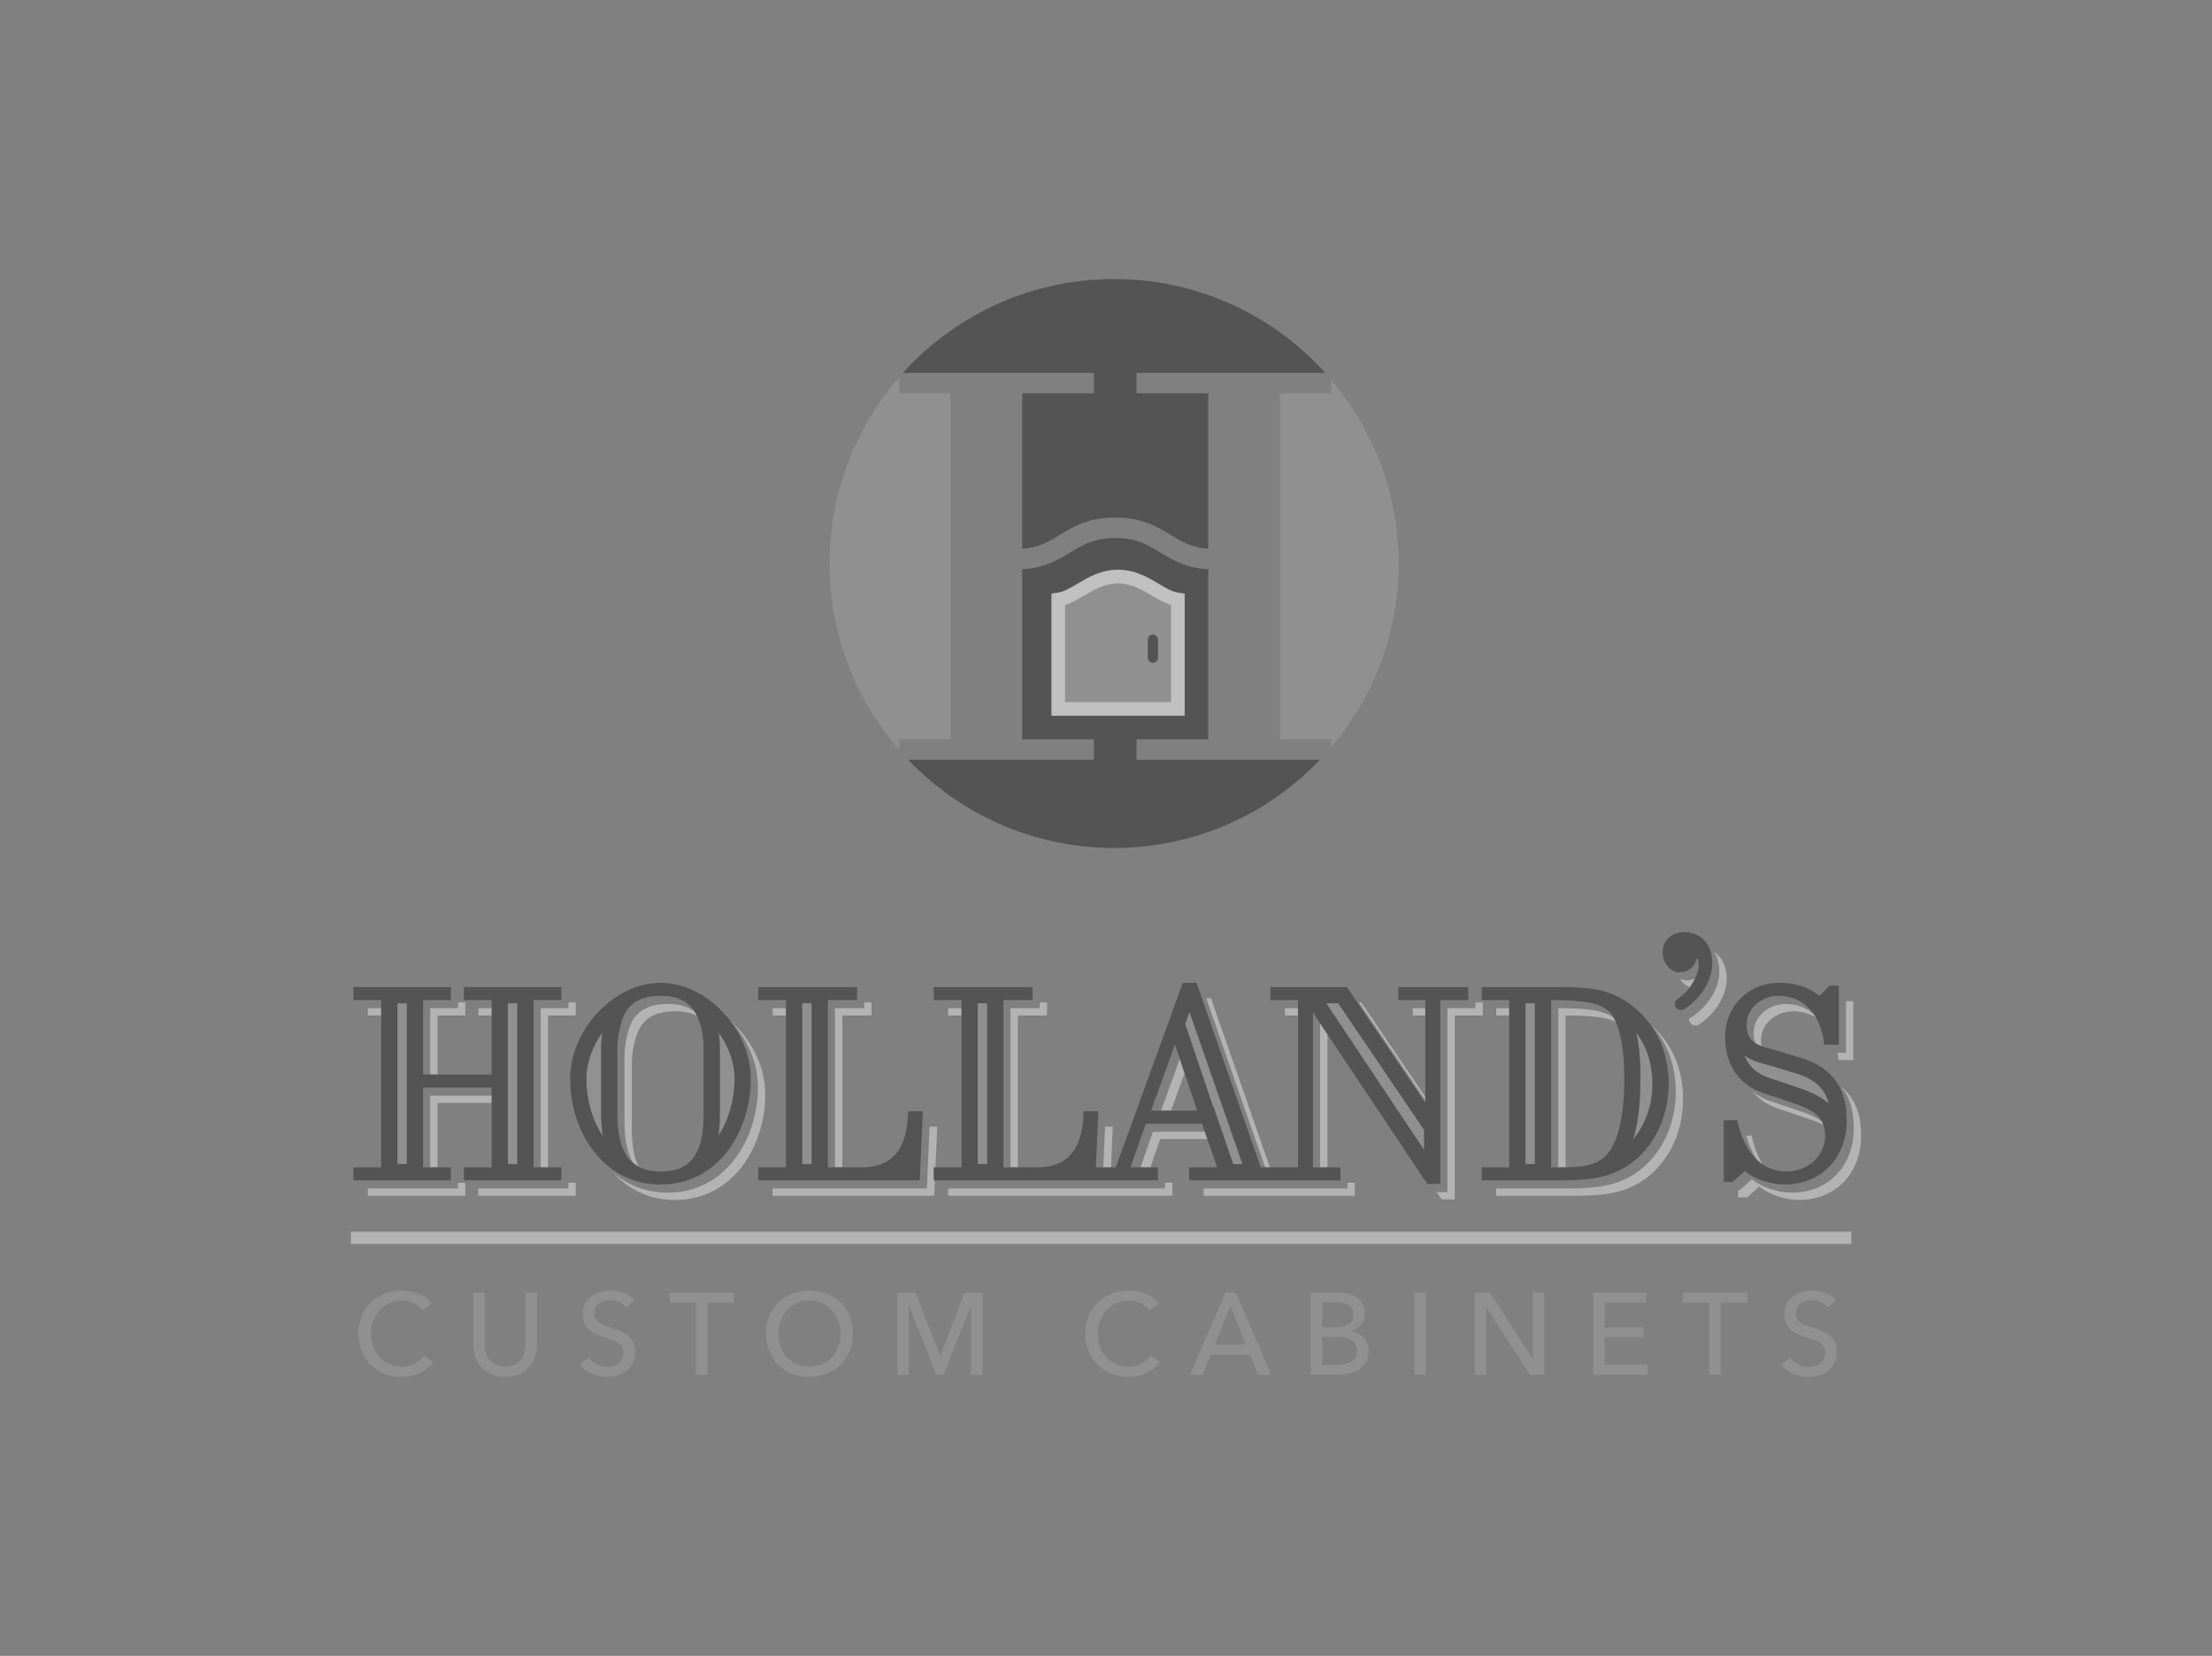 <?xml version="1.0" encoding="utf-8"?>
<!-- Generator: Adobe Illustrator 21.0.2, SVG Export Plug-In . SVG Version: 6.00 Build 0)  -->
<svg version="1.1" xmlns="http://www.w3.org/2000/svg" xmlns:xlink="http://www.w3.org/1999/xlink" x="0px" y="0px"
	 viewBox="0 0 177.148 132.637" enable-background="new 0 0 177.148 132.637" xml:space="preserve">
<rect x="0" y="0" width="177.148" height="132.637" fill="#808080" stroke="none"/>
<g id="Layer_1">
	<g opacity="0.5">
		<g>
			<path fill="#272727" d="M91.021,60.858v-1.64h5.741V45.592c-1.75-0.08-2.856-0.736-3.828-1.327
				c-1.033-0.628-1.928-1.17-3.62-1.17c-1.695,0-2.589,0.543-3.623,1.17c-0.974,0.591-2.078,1.247-3.828,1.327v13.626h5.742v1.64
				H72.736c4.15,4.35,9.998,7.066,16.485,7.066c6.487,0,12.336-2.716,16.488-7.066H91.021z"/>
			<path fill="#9F9F9F" d="M102.502,59.218h4.1v0.648c3.37-3.973,5.407-9.112,5.407-14.728s-2.037-10.754-5.407-14.727v1.096h-4.1
				V59.218z"/>
			<path fill="#272727" d="M87.604,29.868v1.639h-5.742v12.445c1.288-0.072,2.081-0.544,2.978-1.088
				c1.086-0.661,2.32-1.409,4.474-1.409c2.149,0,3.383,0.749,4.471,1.409c0.896,0.544,1.691,1.016,2.977,1.088V31.507h-5.741v-1.639
				h15.113c-4.169-4.617-10.201-7.517-16.913-7.517c-6.709,0-12.741,2.9-16.912,7.517H87.604z"/>
			<path fill="#9F9F9F" d="M72.022,59.218h4.1V31.507h-4.1v-1.305c-3.477,3.999-5.587,9.221-5.587,14.936
				c0,5.715,2.11,10.935,5.587,14.936V59.218z"/>
		</g>
		<g>
			<path fill="none" d="M125.38,93.502c2.065-0.028,3.395-0.302,4.146-2.595c0.486-1.483,0.551-3.271,0.551-4.665
				c0-2.106-0.301-3.532-0.676-4.386c-0.858-0.406-2.126-0.508-4.022-0.516V93.502z"/>
			<polygon fill="none" points="95.882,88.968 94.871,85.964 93.783,88.968 			"/>
			<path fill="none" d="M50.925,83.099c-0.217,0.725-0.329,1.456-0.329,2.178v4.896c0,0.755,0.029,1.634,0.239,2.457
				c0.082,0.311,0.19,0.582,0.315,0.832c0.478,0.252,1.054,0.379,1.754,0.379c1.791,0,2.785-0.755,3.229-2.447
				c0.2-0.778,0.217-1.64,0.217-2.455v-4.894c0-0.794-0.109-1.526-0.326-2.17c-0.058-0.178-0.124-0.343-0.198-0.497
				c-0.471-0.247-1.05-0.373-1.765-0.373C52.342,81.004,51.347,81.669,50.925,83.099z"/>
			<polygon fill="#E6E6E6" points="29.458,95.196 29.458,95.781 37.262,95.781 37.262,94.739 36.675,94.739 36.675,95.196 			"/>
			<rect x="38.308" y="80.757" fill="#E6E6E6" width="1.068" height="0.583"/>
			<polygon fill="#E6E6E6" points="34.453,80.757 34.453,86.07 35.039,86.07 35.039,81.341 37.262,81.341 37.262,80.298 
				36.675,80.298 36.675,80.757 			"/>
			<rect x="29.458" y="80.757" fill="#E6E6E6" width="1.069" height="0.583"/>
			<polygon fill="#E6E6E6" points="45.523,95.196 38.308,95.196 38.308,95.781 46.108,95.781 46.108,94.739 45.523,94.739 			"/>
			<polygon fill="#E6E6E6" points="34.453,87.762 34.453,93.506 35.039,93.506 35.039,88.346 39.376,88.346 39.376,87.762 			"/>
			<polygon fill="#E6E6E6" points="43.299,80.757 43.299,93.506 43.887,93.506 43.887,81.341 46.108,81.341 46.108,80.298 
				45.523,80.298 45.523,80.757 			"/>
			<path fill="#E6E6E6" d="M50.339,82.517c-0.218,0.722-0.327,1.455-0.327,2.178v4.894c0,0.753,0.028,1.634,0.241,2.455
				c0.113,0.439,0.271,0.813,0.469,1.129c0.132,0.109,0.275,0.206,0.429,0.288c-0.124-0.25-0.233-0.521-0.315-0.832
				c-0.21-0.823-0.239-1.702-0.239-2.457v-4.896c0-0.722,0.112-1.453,0.329-2.178c0.421-1.43,1.417-2.095,3.136-2.095
				c0.715,0,1.294,0.126,1.765,0.373c-0.053-0.115-0.118-0.215-0.179-0.318c-0.532-0.429-1.237-0.638-2.172-0.638
				C51.757,80.421,50.76,81.088,50.339,82.517z"/>
			<path fill="#E6E6E6" d="M58.54,81.814c1.308,1.42,2.16,3.314,2.16,5.261c0,4.1-2.531,8.46-7.225,8.46
				c-1.788,0-3.259-0.632-4.404-1.637c1.208,1.338,2.88,2.221,4.99,2.221c4.693,0,7.225-4.36,7.225-8.461
				C61.286,85.431,60.174,83.275,58.54,81.814z"/>
			<polygon fill="#E6E6E6" points="74.78,93.506 74.915,93.506 75.061,90.247 74.448,90.247 74.229,95.196 61.879,95.196 
				61.879,95.781 74.815,95.781 74.867,94.547 74.78,94.547 			"/>
			<polygon fill="#E6E6E6" points="66.873,80.757 66.873,93.506 67.459,93.506 67.459,81.341 69.795,81.341 69.795,80.298 
				69.21,80.298 69.21,80.757 			"/>
			<rect x="61.879" y="80.757" fill="#E6E6E6" width="1.069" height="0.583"/>
			<polygon fill="#E6E6E6" points="80.928,80.757 80.928,93.506 81.513,93.506 81.513,81.341 83.85,81.341 83.85,80.298 
				83.265,80.298 83.265,80.757 			"/>
			<polygon fill="#E6E6E6" points="88.972,93.506 89.116,90.247 88.503,90.247 88.357,93.506 			"/>
			<rect x="75.936" y="80.757" fill="#E6E6E6" width="1.068" height="0.583"/>
			<polygon fill="#E6E6E6" points="92.331,90.661 91.335,93.506 92.125,93.506 92.917,91.244 96.696,91.244 96.494,90.661 			"/>
			<polygon fill="#E6E6E6" points="88.282,95.196 88.036,95.196 75.936,95.196 75.936,95.781 88.621,95.781 88.87,95.781 
				93.887,95.781 93.887,94.739 93.3,94.739 93.3,95.196 			"/>
			<polygon fill="#E6E6E6" points="101.697,93.506 96.983,79.96 96.6,79.96 101.315,93.506 			"/>
			<polygon fill="#E6E6E6" points="93.783,88.968 94.871,85.964 94.486,84.823 92.986,88.968 			"/>
			<rect x="102.905" y="80.757" fill="#E6E6E6" width="1.044" height="0.583"/>
			<rect x="113.144" y="80.757" fill="#E6E6E6" width="1.001" height="0.583"/>
			<polygon fill="#E6E6E6" points="114.146,87.863 109.021,80.298 108.83,80.298 114.146,88.144 			"/>
			<polygon fill="#E6E6E6" points="103.406,95.196 102.318,95.196 96.393,95.196 96.393,95.781 102.905,95.781 103.991,95.781 
				108.504,95.781 108.504,94.739 107.92,94.739 107.92,95.196 			"/>
			<polygon fill="#E6E6E6" points="105.718,93.506 106.305,93.506 106.305,82.843 105.718,81.964 			"/>
			<polygon fill="#E6E6E6" points="118.746,80.298 118.158,80.298 118.158,80.757 115.916,80.757 115.916,95.489 115.068,95.489 
				115.458,96.072 116.502,96.072 116.502,81.341 118.746,81.341 			"/>
			<path fill="#E6E6E6" d="M124.794,93.506h0.088h0.001c0.171,0,0.336,0,0.497-0.003V81.341c1.896,0.008,3.164,0.11,4.022,0.516
				c-0.054-0.123-0.108-0.231-0.164-0.329c-0.839-0.62-2.207-0.763-4.444-0.771V93.506z"/>
			<rect x="119.824" y="80.757" fill="#E6E6E6" width="1.043" height="0.583"/>
			<path fill="#E6E6E6" d="M132.308,82.176c1.229,1.382,1.897,3.193,1.897,5.281c0,2.943-1.417,5.553-3.696,6.811
				c-1.553,0.859-3.244,0.928-5.132,0.928h-5.552v0.585h6.137c1.889,0,3.578-0.071,5.133-0.929c2.279-1.26,3.693-3.869,3.693-6.813
				C134.788,85.644,133.91,83.612,132.308,82.176z"/>
			<path fill="#E6E6E6" d="M137.258,76.244c0.278,0.41,0.436,0.936,0.436,1.551c0,1.345-0.837,2.768-2.244,3.697l-0.055,0.027
				c-0.031,0.01-0.062,0.01-0.093,0.016c-0.013,0.028-0.03,0.061-0.03,0.093c0,0.294,0.215,0.506,0.513,0.506
				c0.065,0,0.131-0.009,0.195-0.031l0.057-0.028c1.406-0.928,2.246-2.351,2.246-3.696
				C138.282,77.409,137.895,76.656,137.258,76.244z"/>
			<path fill="#E6E6E6" d="M135.092,78.53c-0.204,0-0.387-0.05-0.55-0.134c0.178,0.316,0.45,0.569,0.803,0.67
				c0.158-0.223,0.297-0.461,0.41-0.701C135.562,78.471,135.334,78.53,135.092,78.53z"/>
			<path fill="#E6E6E6" d="M147.453,87.039c0.68,0.84,1.01,1.933,1.01,3.336c0,3.038-2.047,5.16-4.979,5.16
				c-1.114,0-2.388-0.434-3.184-1.068l-0.967,0.865h-0.131v0.583h0.717l0.966-0.863c0.797,0.634,2.07,1.066,3.185,1.066
				c2.93,0,4.979-2.122,4.979-5.158C149.049,89.201,148.532,87.933,147.453,87.039z"/>
			<path fill="#E6E6E6" d="M147.163,84.329c0.023,0.123,0.046,0.247,0.059,0.37l0.024,0.212h1.173v-4.724h-0.584v4.143H147.163z"/>
			<path fill="#E6E6E6" d="M142.989,80.421c-1.224,0-2.543,0.885-2.543,2.32c0,0.337,0.048,0.602,0.138,0.823
				c0.144,0.09,0.304,0.167,0.484,0.233c-0.024-0.142-0.036-0.299-0.036-0.473c0-1.431,1.32-2.318,2.543-2.318
				c0.743,0,1.358,0.193,1.86,0.514c-0.053-0.086-0.103-0.17-0.158-0.252C144.711,80.756,143.961,80.421,142.989,80.421z"/>
			<path fill="#E6E6E6" d="M141.162,93.273c-0.473-0.764-0.716-1.596-0.831-2.12l-0.043-0.189h-0.445
				c0.159,0.574,0.432,1.32,0.905,1.982C140.876,93.064,141.013,93.172,141.162,93.273z"/>
			<path fill="#E6E6E6" d="M143.842,88.902c-0.16-0.055-0.324-0.109-0.481-0.162c-0.456-0.162-0.898-0.316-1.338-0.448
				c-0.669-0.2-1.231-0.51-1.704-0.896c0.552,0.679,1.315,1.187,2.29,1.48c0.442,0.134,0.882,0.288,1.335,0.447
				c0.16,0.053,0.321,0.109,0.484,0.164c0.583,0.195,1.138,0.379,1.602,0.623c-0.035-0.094-0.064-0.192-0.111-0.275
				C145.383,89.421,144.644,89.17,143.842,88.902z"/>
			<polygon fill="#9F9F9F" points="31.829,93.244 32.582,93.244 32.582,87.37 32.582,86.07 32.582,80.366 31.829,80.366 			"/>
			<polygon fill="#9F9F9F" points="40.677,85.81 40.677,87.113 40.677,93.244 41.43,93.244 41.43,80.366 40.677,80.366 			"/>
			<path fill="#272727" d="M44.954,94.547v-0.392v-0.649h-1.067h-0.587h-0.568V80.108h2.222v-0.393v-0.649h-7.802v1.043h0.571h1.653
				v0.649v0.583v4.729h-4.337h-0.586h-0.571v-5.962h2.224v-0.393v-0.649h-7.801v1.043h0.568h1.654v0.649v0.583v12.165h-2.223v1.041
				h0.568h7.233v-0.392v-0.649h-1.067h-0.586h-0.571v-6.393h5.493v0.649v0.584v5.16h-2.224v1.041h0.571H44.954z M32.582,86.07v1.301
				v5.874h-0.753V80.366h0.753V86.07z M41.43,93.244h-0.753v-6.132V85.81v-5.445h0.753V93.244z"/>
			<path fill="#9F9F9F" d="M57.651,84.044v4.894c0,0.659-0.01,1.348-0.111,2.032c0.85-1.308,1.289-2.952,1.289-4.548
				c0-1.318-0.49-2.626-1.275-3.715C57.619,83.134,57.651,83.58,57.651,84.044z"/>
			<path fill="#9F9F9F" d="M48.14,88.938v-4.894c0-0.448,0.035-0.896,0.107-1.346c-0.791,1.088-1.287,2.401-1.287,3.724
				c0,1.61,0.447,3.266,1.313,4.58C48.159,90.275,48.14,89.566,48.14,88.938z"/>
			<path fill="#272727" d="M52.904,94.883c4.695,0,7.227-4.36,7.227-8.461c0-1.721-0.666-3.403-1.725-4.753
				c-1.371-1.749-3.403-2.943-5.501-2.943c-3.721,0-7.244,3.74-7.244,7.695c0,2.359,0.841,4.795,2.45,6.446
				C49.3,94.089,50.903,94.883,52.904,94.883z M48.247,82.698c-0.072,0.45-0.107,0.898-0.107,1.346v4.894
				c0,0.628,0.019,1.337,0.134,2.063c-0.867-1.313-1.313-2.969-1.313-4.58C46.961,85.1,47.456,83.786,48.247,82.698z M49.681,91.393
				c-0.211-0.821-0.241-1.702-0.241-2.455v-4.894c0-0.723,0.11-1.456,0.328-2.178c0.422-1.431,1.418-2.096,3.135-2.096
				c1.324,0,2.194,0.41,2.743,1.29c0.061,0.102,0.126,0.203,0.179,0.318c0.074,0.154,0.14,0.319,0.198,0.497
				c0.217,0.645,0.326,1.376,0.326,2.17v4.894c0,0.815-0.017,1.676-0.217,2.455c-0.444,1.692-1.437,2.447-3.229,2.447
				c-0.699,0-1.275-0.127-1.754-0.379c-0.154-0.082-0.297-0.179-0.429-0.288C50.233,92.773,49.887,92.188,49.681,91.393z
				 M57.54,90.97c0.101-0.684,0.111-1.373,0.111-2.032v-4.894c0-0.464-0.032-0.911-0.097-1.337c0.785,1.088,1.275,2.397,1.275,3.715
				C58.829,88.018,58.39,89.662,57.54,90.97z"/>
			<rect x="64.249" y="80.366" fill="#9F9F9F" width="0.753" height="12.879"/>
			<path fill="#272727" d="M73.659,94.547l0.217-4.885l0.028-0.649h-1.18l-0.009,0.233c-0.1,2.864-1.312,4.26-3.711,4.26h-1.546
				h-0.587h-0.569V80.108h2.339v-0.393v-0.649h-7.917v1.043h0.569h1.654v0.649v0.583v12.165h-2.224v1.041h0.569H73.659z
				 M65.002,93.244h-0.753V80.366h0.753V93.244z"/>
			<rect x="78.304" y="80.366" fill="#9F9F9F" width="0.753" height="12.879"/>
			<polygon fill="#9F9F9F" points="95.261,81.062 94.915,82.019 95.332,83.256 97.115,88.552 97.169,88.709 97.199,88.709 
				97.502,89.588 98.704,93.081 98.762,93.244 99.503,93.244 			"/>
			<polygon fill="#9F9F9F" points="114.045,92.106 114.045,90.506 113.068,89.064 107.176,80.366 106.215,80.366 106.231,80.389 			
				"/>
			<path fill="#272727" d="M115.345,94.838v-14.73h2.243v-0.393v-0.649h-5.6v1.043h0.571h1.586v0.649v0.583v6.522v0.282v0.19
				l-5.84-8.62l-0.44-0.649h-6.116v1.043h0.569h1.631v0.649v0.583v12.165h-1.113h-1.086h-0.053h-0.382h-0.344l-4.919-14.128
				l-0.226-0.651h-1.1l-5.367,14.779h-0.387h-0.615H87.76l0.171-3.844l0.028-0.649h-1.179l-0.009,0.233
				c-0.098,2.864-1.313,4.26-3.713,4.26h-1.546h-0.585H80.36V80.108h2.335v-0.393v-0.649H74.78v1.043h0.57h1.654v0.649v0.583v12.165
				h-2.089H74.78v1.041h0.086h0.484h12.117h0.248h5.015v-0.392v-0.649h-0.605h-0.79h-0.797l1.224-3.495h4.507l0.225,0.65
				l0.202,0.583l0.778,2.262h-2.239v1.041h0.571h5.942h1.086h4.515v-0.392v-0.649h-1.046h-0.587h-0.569V81.11l0.569,0.854
				l0.587,0.879l7.998,11.995h0.134H115.345z M79.058,93.244h-0.753V80.366h0.753V93.244z M98.762,93.244l-0.058-0.164l-1.202-3.493
				l-0.303-0.879h-0.03l-0.053-0.157l-1.783-5.295l-0.418-1.238l0.346-0.956l4.242,12.182H98.762z M92.181,88.968l1.916-5.297
				l0.388,1.151l0.385,1.142l1.01,3.004h-2.099h-0.797H92.181z M107.176,80.366l5.892,8.699l0.977,1.442v1.599l-7.814-11.717
				l-0.016-0.024H107.176z"/>
			<path fill="#9F9F9F" d="M131.042,82.712c0.22,0.986,0.335,2.175,0.335,3.531c0,1.478-0.068,3.383-0.602,5.036
				c0.986-1.15,1.56-2.74,1.56-4.474C132.334,85.216,131.883,83.818,131.042,82.712z"/>
			<rect x="122.17" y="80.366" fill="#9F9F9F" width="0.753" height="12.879"/>
			<path fill="#272727" d="M124.808,94.547c1.887,0,3.578-0.071,5.132-0.929c2.279-1.258,3.696-3.87,3.696-6.813
				c0-1.916-0.563-3.595-1.605-4.927c-0.535-0.686-1.186-1.285-1.971-1.768c-1.255-0.769-2.556-1.044-4.976-1.044h-6.416v1.043
				h0.571h1.629v0.649v0.583v12.165h-2.2v1.041h0.571H124.808z M122.923,93.244h-0.753V80.366h0.753V93.244z M124.224,80.108
				c2.466,0.009,3.88,0.173,4.691,0.966c0.108,0.104,0.217,0.263,0.323,0.455c0.056,0.097,0.109,0.206,0.164,0.329
				c0.374,0.854,0.676,2.28,0.676,4.386c0,1.393-0.065,3.182-0.551,4.665c-0.752,2.293-2.081,2.567-4.146,2.595
				c-0.161,0.003-0.326,0.003-0.497,0.003h-0.001h-0.088h-0.57V80.108z M130.774,91.279c0.535-1.653,0.602-3.557,0.602-5.036
				c0-1.356-0.115-2.545-0.335-3.531c0.841,1.106,1.293,2.504,1.293,4.092C132.334,88.539,131.76,90.129,130.774,91.279z"/>
			<path fill="#9F9F9F" d="M134.552,76.576c0.022-0.006,0.031-0.016,0.031-0.016c0.038-0.168,0.093-0.363,0.223-0.56l0.023-0.035
				c-0.185,0.013-0.375,0.08-0.375,0.315C134.454,76.407,134.51,76.525,134.552,76.576z"/>
			<path fill="#272727" d="M134.881,80.841c1.406-0.929,2.245-2.353,2.245-3.697c0-0.546-0.123-1.022-0.344-1.412
				c-0.376-0.668-1.046-1.068-1.891-1.068c-1.007,0-1.739,0.679-1.739,1.617c0,0.547,0.271,1.139,0.749,1.425
				c0.179,0.107,0.386,0.175,0.621,0.175c0.664,0,1.195-0.445,1.324-1.013c0.006-0.031,0.025-0.119,0.049-0.153
				c0.074,0.061,0.155,0.418,0.155,0.615c0,0.286-0.116,0.659-0.294,1.036c-0.113,0.241-0.252,0.478-0.41,0.701
				c-0.224,0.313-0.477,0.588-0.732,0.757c-0.227,0.151-0.495,0.373-0.495,0.569c0,0.294,0.214,0.508,0.511,0.508
				c0.038,0,0.074-0.013,0.113-0.019c0.029-0.005,0.056-0.005,0.083-0.014L134.881,80.841z"/>
			<path fill="#9F9F9F" d="M143.222,86.861c0.146,0.05,0.304,0.102,0.464,0.156c0.902,0.3,1.991,0.664,2.771,1.398
				c-0.242-1-0.815-1.656-1.821-2.136c-0.352-0.165-0.794-0.296-1.186-0.414l-0.149-0.046c-0.146-0.041-0.316-0.096-0.502-0.154
				c-0.258-0.082-0.544-0.173-0.869-0.266l-0.293-0.077c-0.617-0.165-1.342-0.36-1.933-0.78c0.343,0.911,1.055,1.532,2.125,1.853
				C142.287,86.532,142.732,86.686,143.222,86.861z"/>
			<path fill="#272727" d="M139.73,93.815c0.798,0.634,2.07,1.068,3.185,1.068c2.931,0,4.98-2.122,4.98-5.16
				c0-1.294-0.289-2.32-0.87-3.131c-0.436-0.615-1.035-1.109-1.829-1.486c-0.44-0.209-0.936-0.359-1.375-0.489l-0.141-0.041
				c-0.153-0.046-0.314-0.096-0.488-0.151c-0.269-0.085-0.569-0.181-0.909-0.277l-0.308-0.083c-0.337-0.09-0.638-0.173-0.907-0.269
				c-0.18-0.066-0.34-0.143-0.484-0.233c-0.444-0.274-0.709-0.686-0.709-1.474c0-1.433,1.32-2.32,2.544-2.32
				c1.344,0,2.27,0.635,2.858,1.497c0.055,0.082,0.105,0.165,0.158,0.252c0.352,0.606,0.554,1.296,0.628,1.945l0.026,0.214h0.473
				h0.702v-4.075v-0.649h-0.75l-0.775,0.816c-1.003-0.739-1.96-1.043-3.252-1.043c-2.468,0-4.329,1.87-4.329,4.35
				c0,1.475,0.484,2.667,1.389,3.504c0.505,0.469,1.14,0.832,1.905,1.062c0.442,0.132,0.882,0.285,1.338,0.447
				c0.157,0.053,0.32,0.107,0.481,0.162c1.153,0.384,2.184,0.733,2.646,1.582c0.046,0.083,0.076,0.181,0.111,0.275
				c0.088,0.242,0.147,0.506,0.147,0.829c0,1.626-1.364,2.903-3.106,2.903c-0.776,0-1.402-0.225-1.908-0.568
				c-0.149-0.101-0.286-0.209-0.414-0.327c-0.806-0.742-1.237-1.796-1.456-2.563c-0.048-0.17-0.087-0.327-0.116-0.464l-0.042-0.187
				h-1.085v4.949h0.569h0.146L139.73,93.815z M139.704,84.543c0.591,0.42,1.316,0.615,1.933,0.78l0.293,0.077
				c0.325,0.093,0.611,0.184,0.869,0.266c0.186,0.058,0.355,0.113,0.502,0.154l0.149,0.046c0.392,0.118,0.834,0.248,1.186,0.414
				c1.007,0.48,1.579,1.136,1.821,2.136c-0.78-0.734-1.869-1.098-2.771-1.398c-0.16-0.053-0.318-0.105-0.464-0.156
				c-0.491-0.175-0.935-0.329-1.393-0.465C140.759,86.075,140.047,85.453,139.704,84.543z"/>
		</g>
		<g>
			<path fill="#9F9F9F" d="M34.683,109.097c-0.261,0.352-0.598,0.64-1.013,0.86c-0.415,0.22-0.914,0.329-1.497,0.329
				c-0.502,0-0.966-0.085-1.389-0.255c-0.425-0.17-0.79-0.409-1.097-0.717c-0.306-0.305-0.548-0.672-0.72-1.095
				c-0.174-0.423-0.262-0.892-0.262-1.4c0-0.513,0.09-0.983,0.266-1.408c0.177-0.423,0.421-0.786,0.734-1.087
				c0.311-0.3,0.683-0.535,1.11-0.701c0.428-0.167,0.893-0.252,1.395-0.252c0.222,0,0.449,0.024,0.678,0.066
				c0.23,0.042,0.449,0.107,0.661,0.195c0.21,0.086,0.403,0.193,0.576,0.322c0.174,0.126,0.32,0.27,0.446,0.439l-0.725,0.558
				c-0.16-0.223-0.388-0.409-0.684-0.554c-0.291-0.145-0.611-0.219-0.951-0.219c-0.384,0-0.728,0.071-1.037,0.209
				c-0.308,0.142-0.568,0.33-0.785,0.573c-0.218,0.241-0.385,0.522-0.501,0.841c-0.119,0.319-0.178,0.657-0.178,1.016
				c0,0.373,0.058,0.72,0.173,1.041c0.114,0.322,0.278,0.604,0.492,0.843c0.214,0.237,0.475,0.425,0.782,0.56
				c0.305,0.137,0.646,0.204,1.025,0.204c0.373,0,0.709-0.074,1.013-0.223c0.304-0.148,0.554-0.365,0.752-0.649L34.683,109.097z"/>
			<path fill="#9F9F9F" d="M40.453,110.286c-0.436,0-0.812-0.072-1.133-0.219c-0.325-0.145-0.59-0.338-0.801-0.579
				c-0.21-0.244-0.367-0.519-0.468-0.835c-0.104-0.31-0.154-0.634-0.154-0.969v-4.146h0.921v4.089c0,0.223,0.027,0.447,0.083,0.665
				c0.054,0.219,0.146,0.417,0.272,0.59c0.127,0.173,0.296,0.311,0.504,0.418c0.206,0.105,0.465,0.157,0.775,0.157
				c0.302,0,0.561-0.052,0.77-0.157c0.211-0.107,0.381-0.245,0.509-0.418c0.127-0.173,0.219-0.371,0.274-0.59
				c0.055-0.219,0.082-0.442,0.082-0.665v-4.089h0.92v4.146c0,0.335-0.05,0.659-0.153,0.969c-0.1,0.316-0.259,0.591-0.468,0.835
				c-0.211,0.241-0.477,0.434-0.797,0.579C41.264,110.214,40.887,110.286,40.453,110.286z"/>
			<path fill="#9F9F9F" d="M50.155,104.758c-0.132-0.179-0.307-0.327-0.53-0.44c-0.223-0.116-0.474-0.175-0.752-0.175
				c-0.149,0-0.299,0.02-0.452,0.063c-0.151,0.039-0.288,0.104-0.414,0.193c-0.124,0.091-0.225,0.203-0.302,0.333
				c-0.076,0.135-0.115,0.294-0.115,0.48c0,0.179,0.035,0.332,0.107,0.451c0.071,0.119,0.165,0.223,0.288,0.305
				c0.12,0.085,0.263,0.156,0.426,0.217c0.165,0.058,0.341,0.118,0.527,0.179c0.22,0.069,0.447,0.146,0.679,0.234
				c0.228,0.083,0.434,0.198,0.62,0.341c0.188,0.143,0.339,0.321,0.458,0.535c0.116,0.214,0.176,0.486,0.176,0.813
				c0,0.341-0.064,0.637-0.192,0.89c-0.127,0.248-0.294,0.455-0.507,0.62c-0.209,0.165-0.453,0.288-0.727,0.368
				c-0.277,0.079-0.56,0.119-0.851,0.119c-0.415,0-0.818-0.08-1.203-0.241c-0.388-0.162-0.708-0.399-0.961-0.716l0.715-0.604
				c0.153,0.23,0.362,0.417,0.622,0.557c0.259,0.145,0.543,0.215,0.846,0.215c0.154,0,0.31-0.022,0.465-0.066
				c0.153-0.044,0.295-0.11,0.423-0.203c0.126-0.094,0.23-0.212,0.308-0.349c0.081-0.14,0.123-0.31,0.123-0.506
				c0-0.2-0.042-0.365-0.127-0.497c-0.083-0.135-0.196-0.248-0.338-0.34c-0.144-0.093-0.309-0.175-0.498-0.236
				c-0.187-0.068-0.39-0.134-0.598-0.2c-0.212-0.064-0.418-0.142-0.623-0.23c-0.205-0.088-0.389-0.204-0.549-0.343
				c-0.16-0.142-0.293-0.311-0.389-0.517c-0.099-0.204-0.149-0.456-0.149-0.761c0-0.329,0.066-0.61,0.2-0.846
				c0.132-0.234,0.305-0.429,0.52-0.583c0.212-0.154,0.456-0.27,0.724-0.34c0.27-0.072,0.541-0.108,0.814-0.108
				c0.383,0,0.745,0.068,1.078,0.204c0.335,0.137,0.605,0.321,0.808,0.549L50.155,104.758z"/>
			<path fill="#9F9F9F" d="M56.649,110.12h-0.921v-5.77H53.62v-0.81h5.139v0.81h-2.11V110.12z"/>
			<path fill="#9F9F9F" d="M68.313,106.82c0,0.508-0.09,0.977-0.267,1.4c-0.175,0.423-0.419,0.79-0.727,1.095
				c-0.31,0.308-0.679,0.547-1.109,0.717c-0.428,0.17-0.889,0.255-1.393,0.255c-0.502,0-0.963-0.085-1.387-0.255
				c-0.425-0.17-0.793-0.409-1.104-0.717c-0.308-0.305-0.55-0.672-0.723-1.095c-0.172-0.423-0.26-0.892-0.26-1.4
				c0-0.513,0.088-0.983,0.26-1.408c0.174-0.423,0.415-0.786,0.723-1.087c0.311-0.3,0.679-0.535,1.104-0.701
				c0.424-0.167,0.885-0.252,1.387-0.252c0.504,0,0.966,0.085,1.393,0.252c0.429,0.167,0.799,0.401,1.109,0.701
				c0.308,0.3,0.551,0.664,0.727,1.087C68.224,105.837,68.313,106.307,68.313,106.82z M67.319,106.82
				c0-0.359-0.061-0.697-0.178-1.016c-0.118-0.319-0.286-0.601-0.502-0.841c-0.219-0.242-0.48-0.431-0.785-0.573
				c-0.308-0.138-0.652-0.209-1.038-0.209c-0.377,0-0.72,0.071-1.027,0.209c-0.305,0.142-0.565,0.33-0.778,0.573
				c-0.215,0.241-0.381,0.522-0.497,0.841c-0.119,0.319-0.178,0.657-0.178,1.016c0,0.366,0.059,0.709,0.178,1.032
				c0.116,0.322,0.285,0.604,0.499,0.841c0.218,0.239,0.48,0.426,0.782,0.561c0.304,0.137,0.645,0.205,1.022,0.205
				c0.379,0,0.723-0.068,1.032-0.205c0.311-0.135,0.572-0.322,0.791-0.561c0.215-0.237,0.384-0.519,0.502-0.841
				C67.258,107.529,67.319,107.186,67.319,106.82z"/>
			<path fill="#9F9F9F" d="M75.291,108.596h0.019l1.942-5.056h1.431v6.58h-0.92v-5.501h-0.02l-2.183,5.501h-0.586l-2.173-5.501
				h-0.019v5.501h-0.893v-6.58h1.433L75.291,108.596z"/>
			<path fill="#9F9F9F" d="M92.891,109.097c-0.259,0.352-0.598,0.64-1.011,0.86c-0.418,0.22-0.915,0.329-1.497,0.329
				c-0.502,0-0.966-0.085-1.391-0.255c-0.424-0.17-0.787-0.409-1.095-0.717c-0.307-0.305-0.547-0.672-0.72-1.095
				c-0.174-0.423-0.263-0.892-0.263-1.4c0-0.513,0.089-0.983,0.267-1.408c0.176-0.423,0.42-0.786,0.733-1.087
				c0.313-0.3,0.683-0.535,1.11-0.701c0.428-0.167,0.892-0.252,1.396-0.252c0.219,0,0.446,0.024,0.676,0.066
				c0.23,0.042,0.448,0.107,0.66,0.195c0.21,0.086,0.402,0.193,0.576,0.322c0.173,0.126,0.322,0.27,0.445,0.439l-0.725,0.558
				c-0.16-0.223-0.389-0.409-0.684-0.554c-0.291-0.145-0.609-0.219-0.948-0.219c-0.387,0-0.731,0.071-1.038,0.209
				c-0.307,0.142-0.571,0.33-0.786,0.573c-0.215,0.241-0.384,0.522-0.502,0.841c-0.118,0.319-0.176,0.657-0.176,1.016
				c0,0.373,0.058,0.72,0.172,1.041c0.113,0.322,0.28,0.604,0.493,0.843c0.213,0.237,0.473,0.425,0.78,0.56
				c0.306,0.137,0.65,0.204,1.027,0.204c0.37,0,0.71-0.074,1.013-0.223c0.302-0.148,0.554-0.365,0.752-0.649L92.891,109.097z"/>
			<path fill="#9F9F9F" d="M96.312,110.12h-1.023l2.852-6.58h0.835l2.828,6.58h-1.043l-0.667-1.617h-3.123L96.312,110.12z
				 M97.296,107.694h2.463l-1.228-3.086L97.296,107.694z"/>
			<path fill="#9F9F9F" d="M104.971,103.539h2.266c0.25,0,0.499,0.028,0.745,0.085c0.247,0.055,0.469,0.149,0.664,0.278
				c0.196,0.131,0.352,0.302,0.475,0.511c0.12,0.209,0.181,0.473,0.181,0.79c0,0.365-0.107,0.673-0.315,0.92
				c-0.212,0.248-0.491,0.418-0.837,0.511v0.017c0.211,0.027,0.404,0.082,0.585,0.164c0.179,0.083,0.333,0.193,0.466,0.33
				c0.13,0.137,0.228,0.299,0.3,0.483c0.072,0.187,0.107,0.395,0.107,0.623c0,0.318-0.064,0.593-0.193,0.827
				c-0.131,0.236-0.307,0.429-0.53,0.583c-0.222,0.149-0.484,0.264-0.787,0.341c-0.299,0.077-0.62,0.116-0.96,0.116h-2.166V103.539z
				 M105.891,106.318h1.201c0.171,0,0.337-0.019,0.495-0.06c0.159-0.041,0.297-0.104,0.414-0.186
				c0.117-0.083,0.212-0.189,0.28-0.318c0.066-0.126,0.103-0.28,0.103-0.459c0-0.352-0.131-0.605-0.392-0.756
				c-0.259-0.151-0.61-0.227-1.049-0.227h-1.051V106.318z M105.891,109.338h1.153c0.192,0,0.385-0.016,0.58-0.05
				c0.196-0.033,0.371-0.094,0.53-0.179c0.157-0.09,0.285-0.204,0.381-0.351c0.098-0.145,0.145-0.329,0.145-0.554
				c0-0.389-0.134-0.67-0.399-0.845c-0.267-0.173-0.651-0.258-1.154-0.258h-1.235V109.338z"/>
			<path fill="#9F9F9F" d="M114.182,110.12h-0.922v-6.58h0.922V110.12z"/>
			<path fill="#9F9F9F" d="M122.739,108.8h0.019v-5.261h0.92v6.58h-1.162l-3.476-5.371h-0.017v5.371h-0.92v-6.58h1.198
				L122.739,108.8z"/>
			<path fill="#9F9F9F" d="M128.52,109.302h3.437v0.818h-4.356v-6.58h4.218v0.81h-3.299v1.969h3.103v0.791h-3.103V109.302z"/>
			<path fill="#9F9F9F" d="M137.812,110.12h-0.922v-5.77h-2.106v-0.81h5.139v0.81h-2.111V110.12z"/>
			<path fill="#9F9F9F" d="M146.39,104.758c-0.133-0.179-0.309-0.327-0.531-0.44c-0.223-0.116-0.473-0.175-0.753-0.175
				c-0.148,0-0.299,0.02-0.45,0.063c-0.152,0.039-0.289,0.104-0.412,0.193c-0.127,0.091-0.226,0.203-0.305,0.333
				c-0.075,0.135-0.114,0.294-0.114,0.48c0,0.179,0.034,0.332,0.106,0.451c0.071,0.119,0.166,0.223,0.288,0.305
				c0.12,0.085,0.264,0.156,0.428,0.217c0.164,0.058,0.34,0.118,0.525,0.179c0.222,0.069,0.45,0.146,0.679,0.234
				c0.229,0.083,0.436,0.198,0.62,0.341c0.188,0.143,0.339,0.321,0.457,0.535c0.117,0.214,0.176,0.486,0.176,0.813
				c0,0.341-0.064,0.637-0.19,0.89c-0.127,0.248-0.296,0.455-0.508,0.62c-0.209,0.165-0.453,0.288-0.728,0.368
				c-0.277,0.079-0.558,0.119-0.851,0.119c-0.414,0-0.816-0.08-1.203-0.241c-0.387-0.162-0.706-0.399-0.961-0.716l0.716-0.604
				c0.154,0.23,0.362,0.417,0.621,0.557c0.26,0.145,0.543,0.215,0.847,0.215c0.155,0,0.308-0.022,0.465-0.066
				c0.154-0.044,0.294-0.11,0.422-0.203c0.127-0.094,0.23-0.212,0.31-0.349c0.082-0.14,0.122-0.31,0.122-0.506
				c0-0.2-0.041-0.365-0.126-0.497c-0.082-0.135-0.197-0.248-0.338-0.34c-0.144-0.093-0.308-0.175-0.499-0.236
				c-0.189-0.068-0.389-0.134-0.599-0.2c-0.211-0.064-0.417-0.142-0.621-0.23c-0.207-0.088-0.388-0.204-0.547-0.343
				c-0.162-0.142-0.294-0.311-0.39-0.517c-0.101-0.204-0.15-0.456-0.15-0.761c0-0.329,0.067-0.61,0.199-0.846
				c0.132-0.234,0.305-0.429,0.519-0.583c0.214-0.154,0.456-0.27,0.725-0.34c0.271-0.072,0.541-0.108,0.813-0.108
				c0.384,0,0.745,0.068,1.079,0.204c0.335,0.137,0.606,0.321,0.808,0.549L146.39,104.758z"/>
		</g>
		<rect x="28.099" y="98.664" fill="#E6E6E6" width="120.165" height="0.978"/>
		<path fill="#FFFFFF" d="M94.874,57.334h-10.67v-9.79l0.47-0.066c0.524-0.072,1.036-0.374,1.629-0.728
			c0.879-0.522,1.879-1.112,3.237-1.112c1.356,0,2.354,0.59,3.234,1.112c0.594,0.354,1.106,0.656,1.629,0.728l0.471,0.066V57.334z"
			/>
		<path fill="#9F9F9F" d="M85.296,56.241h8.485v-7.785c-0.554-0.167-1.066-0.47-1.565-0.764c-0.797-0.472-1.62-0.961-2.677-0.961
			c-1.06,0-1.884,0.489-2.68,0.961c-0.498,0.294-1.01,0.598-1.564,0.764V56.241z"/>
		<path fill="#272727" d="M92.328,53.094c-0.225,0-0.409-0.184-0.409-0.407v-1.447c0-0.226,0.184-0.41,0.409-0.41
			c0.228,0,0.41,0.184,0.41,0.41v1.447C92.739,52.91,92.556,53.094,92.328,53.094z"/>
	</g>
</g>
<g id="Layer_2">
</g>
</svg>
